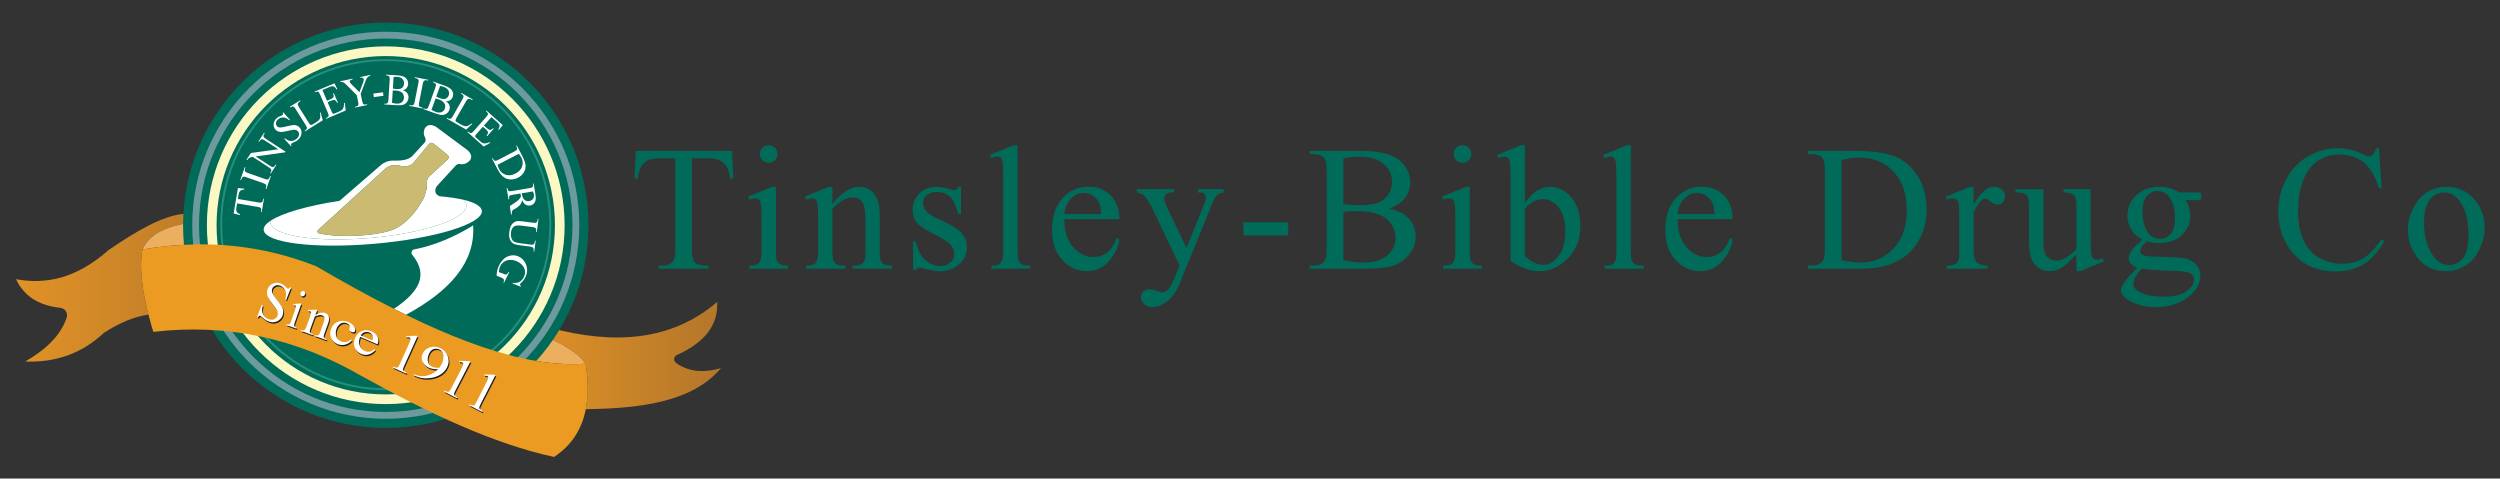 <?xml version="1.0" encoding="UTF-8"?>
<svg xmlns="http://www.w3.org/2000/svg" xmlns:xlink="http://www.w3.org/1999/xlink" viewBox="0 0 626.316 119.883">
  <rect x="0" y="0" width="626.316" height="119.883" fill="#333333" stroke="none"/>
  <defs>
    <linearGradient id="linear-gradient" x1="4.023" y1="72.094" x2="63.893" y2="72.094" gradientUnits="userSpaceOnUse">
      <stop offset="0" stop-color="#e19226"/>
      <stop offset="1" stop-color="#b3762a"/>
    </linearGradient>
    <linearGradient id="linear-gradient-2" x1="131.203" y1="89.072" x2="180.613" y2="89.072" xlink:href="#linear-gradient"/>
  </defs>
  <g id="Layer_12" data-name="Layer 12">
    <path d="M63.893,62.372c-4.72-.83-9.61-1.22-14.67-1.15l-1.34-5.44c-5.89.8-10.41,2.69-12.21,6.72-.84,4.57-.04,10.2,1.52,16.32-3.56.48-7.28,2.07-11.14,4.55-5.76,5.41-12.43,7.47-19.73,7.2,5.19-3,8.94-6.57,10.39-11.04.37-1.13-.42-2.28-1.6-2.41-5.72-.62-9.22-3.18-11.09-7.17,7.31,1.32,14.91-.02,23.15-7.28,7.03-4.85,13.57-8.57,18.69-9.08l16.57,3.13,1.46,5.65Z" style="fill: url(#linear-gradient); stroke-width: 0px;"/>
    <path d="M49.223,61.222c-4.38.07-8.89.48-13.55,1.28,1.8-4.03,6.32-5.92,12.21-6.72l1.34,5.44Z" style="fill: #ecaf5f; stroke-width: 0px;"/>
    <path d="M180.613,92.222c-7.01,8.38-19.78,10.1-33.86,10.29.66-3.31.65-7.11-.04-11.39-2.01-2.88-5.95-5.06-10.55-7l-3.27,6.05c-.56-.11-1.12-.23-1.69-.35l2.47-7.32,3.9-.44c16.37,4.43,30.76,3.32,42.1-6.43.28,5.53-2.78,10.04-10.08,13.29-.82.36-.94,1.48-.21,2,2.92,2.14,6.65,2.62,11.23,1.3Z" style="fill: url(#linear-gradient-2); stroke-width: 0px;"/>
    <path d="M146.713,91.122c-4.36.32-8.98-.04-13.82-.95l3.27-6.05c4.6,1.94,8.54,4.12,10.55,7Z" style="fill: #ecaf5f; stroke-width: 0px;"/>
  </g>
  <g id="Layer_10" data-name="Layer 10">
    <circle cx="96.642" cy="56.427" r="50.779" style="fill: #006b58; stroke-width: 0px;"/>
    <circle cx="96.642" cy="56.427" r="48.484" style="fill: #6d9a9e; stroke-width: 0px;"/>
    <circle cx="96.642" cy="56.427" r="46.778" style="fill: #006b58; stroke-width: 0px;"/>
    <circle cx="96.642" cy="56.427" r="44.811" style="fill: #fcf8c4; stroke-width: 0px;"/>
    <circle cx="96.642" cy="56.427" r="42.385" style="fill: #006b58; stroke-width: 0px;"/>
    <circle cx="96.642" cy="56.289" r="41.225" style="fill: none; stroke: #258f7b; stroke-miterlimit: 10; stroke-width: .5px;"/>
  </g>
  <g id="Layer_11" data-name="Layer 11">
    <path d="M120.723,52.822c.28,3.23-11.73,6.92-26.82,8.24-15.1,1.32-27.56-.22-27.84-3.44-.07-.75.53-1.53,1.67-2.29-.02.12-.02.25-.01.37.29,3.35,11.53,5.1,25.09,3.91,13.57-1.19,24.32-4.87,24.03-8.22-.04-.48-.31-.93-.79-1.36,2.86.67,4.56,1.62,4.67,2.79Z" style="fill: #fff; stroke-width: 0px;"/>
    <path d="M114.193,41.452c.25-.28.62-.42.98-.35.97.18,1.85-.13,2.62-1.01.47-.74.31-1.54-.6-2.42l-7.99-5.93c-1.27-.68-2.2-.54-2.79.44-.36.81-.32,1.56.07,2.25.23.43.21.95-.12,1.31l-3.16,3.45c-1.07.92-2.65,1.05-4.3,1.06-1.17-.1-2.3.19-3.37,1.01l-7.68,6.64-2.78,2.41c-8.04,1.22-14.44,3.09-17.34,5.02-.02.12-.02.25-.01.37.29,3.35,11.53,5.1,25.09,3.91,13.57-1.19,24.32-4.87,24.03-8.22-.04-.48-.31-.93-.79-1.36-1.61-.37-3.59-.66-5.85-.85-.84-.29-1.19-.86-1.15-1.48.01-.36.15-.73.4-1.08l4.74-5.17ZM107.803,43.942c-.66.49-.88,1.1-.86,1.77.05.56.01,1.14-.1,1.72-.1.5-.25,1.01-.43,1.53-.08.23-.17.47-.26.71l-1.48,2.42c-1.56,2.2-3.34,3.96-5.41,5.07-3.17,1.78-13.54,2.64-19.38,1.29-.38-.09-.49-.58-.2-.84l8.48-7.73,2.52-2.3,5.53-5.04c.84-.91,2.01-1.3,3.48-1.18,1.33.49,2.78.42,3.75-.41l4.04-4.89c.27-.33.76-.38,1.09-.12l3.54,2.85c.38.3.39.86.04,1.18l-4.35,3.97Z" style="fill: #fff; stroke-width: 0px;"/>
    <path d="M101.693,78.862c-1-.48-2-.98-3.01-1.49,6.43-4.29,8.7-8.52,4.6-13.53-.4-.49-.16-1.23.46-1.35,5.14-.99,10.35-3.25,14.79-6.02.61,9.17-5.77,16.43-16.84,22.39Z" style="fill: #fff; stroke-width: 0px;"/>
    <path d="M112.153,39.972l-4.35,3.97c-.66.49-.88,1.1-.86,1.77.05.56.01,1.14-.1,1.72-.1.5-.25,1.01-.43,1.53-.08.23-.17.47-.26.71l-1.48,2.42c-1.56,2.2-3.34,3.96-5.41,5.07-3.17,1.78-13.54,2.64-19.38,1.29-.38-.09-.49-.58-.2-.84l8.48-7.73,2.52-2.3,5.53-5.04c.84-.91,2.01-1.3,3.48-1.18,1.33.49,2.78.42,3.75-.41l4.04-4.89c.27-.33.76-.38,1.09-.12l3.54,2.85c.38.3.39.86.04,1.18Z" style="fill: #cbbb72; stroke-width: 0px;"/>
    <path d="M146.753,102.512c-1.01,5.17-3.67,9.16-7.95,11.96-15.02-3.22-31.44-10.96-48.39-20.36-16.04-9.28-33.33-13.16-52.01-10.97-.44-1.46-.84-2.91-1.21-4.32-1.56-6.12-2.36-11.75-1.52-16.32,4.66-.8,9.17-1.21,13.55-1.28,5.06-.07,9.95.32,14.67,1.15,5.32.92,10.44,2.4,15.37,4.36,6.59,3.84,13.08,7.44,19.42,10.64,1.01.51,2.01,1.01,3.01,1.49,10.39,5.08,20.33,8.99,29.51,10.96.57.12,1.13.24,1.69.35,4.84.91,9.46,1.27,13.82.95.69,4.28.7,8.08.04,11.39Z" style="fill: #eb9b22; stroke-width: 0px;"/>
    <g>
      <path d="M183.396,37.813l.326,6.92h-.827c-.16-1.219-.377-2.089-.653-2.611-.45-.841-1.048-1.461-1.795-1.86-.747-.398-1.73-.599-2.948-.599h-4.156v22.544c0,1.813.196,2.944.587,3.395.551.609,1.4.914,2.546.914h1.023v.805h-12.512v-.805h1.044c1.248,0,2.133-.378,2.655-1.132.319-.464.479-1.523.479-3.177v-22.544h-3.547c-1.378,0-2.358.103-2.938.305-.754.276-1.4.806-1.937,1.589s-.856,1.843-.958,3.177h-.827l.348-6.92h24.088Z" style="fill: #006b58; stroke-width: 0px;"/>
      <path d="M194.385,46.801v16.016c0,1.247.091,2.078.272,2.491.182.413.45.722.805.925s1.004.305,1.948.305v.783h-9.683v-.783c.972,0,1.625-.095,1.958-.283.333-.188.598-.5.794-.936s.294-1.27.294-2.502v-7.682c0-2.161-.065-3.562-.196-4.199-.102-.465-.261-.787-.479-.969-.217-.182-.515-.272-.892-.272-.406,0-.899.109-1.479.327l-.305-.783,6.006-2.438h.957ZM192.58,36.378c.609,0,1.127.214,1.556.642.428.428.642.946.642,1.556s-.214,1.132-.642,1.567c-.428.435-.947.652-1.556.652-.609,0-1.132-.218-1.567-.652-.435-.436-.653-.958-.653-1.567s.214-1.128.642-1.556c.428-.428.954-.642,1.578-.642Z" style="fill: #006b58; stroke-width: 0px;"/>
      <path d="M208.553,51.022c2.335-2.814,4.562-4.222,6.68-4.222,1.088,0,2.023.271,2.807.816.783.544,1.407,1.439,1.871,2.687.319.871.479,2.206.479,4.004v8.509c0,1.262.101,2.118.305,2.567.159.362.417.646.772.849.355.203,1.012.305,1.969.305v.783h-9.857v-.783h.414c.928,0,1.578-.142,1.947-.425.37-.282.627-.699.772-1.251.058-.218.087-.899.087-2.045v-8.16c0-1.813-.236-3.13-.708-3.949s-1.266-1.229-2.382-1.229c-1.727,0-3.446.942-5.157,2.828v10.511c0,1.349.08,2.183.239,2.502.203.421.482.729.838.925.355.196,1.077.294,2.165.294v.783h-9.857v-.783h.436c1.015,0,1.7-.258,2.056-.772.355-.515.533-1.498.533-2.948v-7.398c0-2.394-.055-3.852-.164-4.374-.108-.522-.275-.878-.5-1.066s-.526-.283-.903-.283c-.406,0-.892.109-1.458.327l-.326-.783,6.006-2.438h.936v4.222Z" style="fill: #006b58; stroke-width: 0px;"/>
      <path d="M240.759,46.801v6.789h-.718c-.552-2.133-1.259-3.583-2.122-4.352-.863-.77-1.962-1.153-3.297-1.153-1.016,0-1.835.269-2.459.805-.624.537-.936,1.132-.936,1.784,0,.812.232,1.509.696,2.089.45.596,1.363,1.227,2.742,1.894l3.177,1.545c2.944,1.436,4.417,3.329,4.417,5.679,0,1.814-.686,3.275-2.056,4.385-1.371,1.11-2.905,1.665-4.603,1.665-1.218,0-2.611-.218-4.178-.653-.479-.145-.87-.217-1.175-.217-.334,0-.595.188-.784.565h-.718v-7.115h.718c.406,2.031,1.182,3.562,2.329,4.591,1.146,1.03,2.43,1.545,3.852,1.545,1.001,0,1.817-.294,2.448-.881.631-.588.947-1.295.947-2.122,0-1.001-.352-1.842-1.056-2.523s-2.107-1.545-4.21-2.59c-2.104-1.045-3.481-1.987-4.134-2.829-.653-.826-.979-1.871-.979-3.133,0-1.64.562-3.011,1.687-4.113,1.124-1.102,2.579-1.653,4.363-1.653.784,0,1.733.167,2.851.5.74.218,1.233.327,1.48.327.231,0,.413-.051.544-.152.13-.102.283-.327.457-.675h.718Z" style="fill: #006b58; stroke-width: 0px;"/>
      <path d="M254.926,36.378v26.438c0,1.247.09,2.074.272,2.48.181.406.46.715.838.925.377.21,1.081.315,2.11.315v.783h-9.77v-.783c.914,0,1.538-.095,1.872-.283.333-.188.594-.5.783-.936.188-.436.283-1.27.283-2.502v-18.104c0-2.249-.051-3.63-.152-4.146-.102-.515-.265-.866-.489-1.056-.225-.188-.512-.282-.86-.282-.377,0-.856.116-1.436.348l-.37-.762,5.94-2.437h.979Z" style="fill: #006b58; stroke-width: 0px;"/>
      <path d="M266.657,54.895c-.015,2.959.704,5.28,2.154,6.963,1.45,1.684,3.155,2.524,5.113,2.524,1.306,0,2.441-.359,3.406-1.077.964-.718,1.773-1.947,2.426-3.688l.674.436c-.305,1.987-1.189,3.797-2.655,5.429s-3.3,2.448-5.505,2.448c-2.394,0-4.443-.932-6.147-2.796s-2.557-4.37-2.557-7.519c0-3.408.874-6.067,2.622-7.975,1.748-1.907,3.942-2.861,6.583-2.861,2.233,0,4.069.736,5.505,2.208,1.437,1.473,2.154,3.442,2.154,5.908h-13.774ZM266.657,53.634h9.226c-.073-1.276-.225-2.177-.457-2.698-.363-.812-.903-1.451-1.621-1.915-.718-.465-1.469-.696-2.252-.696-1.204,0-2.281.468-3.231,1.403s-1.505,2.237-1.665,3.906Z" style="fill: #006b58; stroke-width: 0px;"/>
      <path d="M284.806,47.389h9.292v.805h-.457c-.653,0-1.143.142-1.469.425-.326.282-.489.635-.489,1.055,0,.566.239,1.35.718,2.351l4.853,10.053,4.461-11.011c.246-.595.369-1.182.369-1.763,0-.261-.051-.457-.152-.587-.116-.16-.297-.286-.544-.381-.246-.095-.682-.142-1.306-.142v-.805h6.485v.805c-.537.059-.951.174-1.241.349-.29.174-.608.5-.957.979-.131.203-.377.762-.74,1.676l-8.116,19.889c-.783,1.929-1.81,3.387-3.079,4.374-1.27.986-2.491,1.479-3.666,1.479-.856,0-1.56-.247-2.111-.74-.551-.493-.826-1.059-.826-1.697,0-.609.199-1.099.598-1.469.399-.37.947-.555,1.644-.555.479,0,1.131.159,1.958.479.58.218.943.326,1.088.326.436,0,.91-.225,1.426-.674.515-.45,1.033-1.32,1.556-2.611l1.414-3.46-7.159-15.036c-.217-.449-.565-1.008-1.044-1.676-.363-.508-.66-.849-.893-1.022-.334-.232-.87-.436-1.61-.609v-.805Z" style="fill: #006b58; stroke-width: 0px;"/>
      <path d="M311.484,55.679h11.25v3.286h-11.25v-3.286Z" style="fill: #006b58; stroke-width: 0px;"/>
      <path d="M347.956,52.263c2.045.435,3.575,1.131,4.591,2.089,1.407,1.335,2.111,2.967,2.111,4.896,0,1.466-.465,2.869-1.393,4.211-.929,1.342-2.202,2.321-3.819,2.938-1.617.617-4.086.925-7.409.925h-13.926v-.805h1.109c1.232,0,2.118-.393,2.654-1.176.334-.507.501-1.588.501-3.242v-19.062c0-1.828-.211-2.981-.631-3.46-.566-.638-1.407-.957-2.524-.957h-1.109v-.806h12.751c2.379,0,4.287.175,5.722.522,2.176.522,3.837,1.447,4.983,2.774,1.146,1.327,1.719,2.854,1.719,4.581,0,1.479-.45,2.803-1.349,3.971-.9,1.168-2.228,2.034-3.982,2.601ZM336.554,51.088c.536.102,1.149.178,1.839.228.688.052,1.447.076,2.273.076,2.118,0,3.71-.228,4.776-.685,1.066-.457,1.882-1.157,2.448-2.101.565-.942.849-1.973.849-3.09,0-1.726-.704-3.198-2.11-4.417-1.407-1.219-3.459-1.828-6.158-1.828-1.451,0-2.757.16-3.917.479v11.337ZM336.554,65.187c1.683.392,3.344.588,4.983.588,2.625,0,4.626-.591,6.005-1.773,1.378-1.183,2.066-2.644,2.066-4.385,0-1.146-.312-2.248-.936-3.308-.624-1.059-1.64-1.893-3.046-2.502-1.407-.609-3.148-.914-5.222-.914-.899,0-1.668.015-2.307.044-.639.028-1.153.079-1.545.151v12.099Z" style="fill: #006b58; stroke-width: 0px;"/>
      <path d="M368.215,46.801v16.016c0,1.247.091,2.078.272,2.491.181.413.449.722.805.925s1.005.305,1.947.305v.783h-9.683v-.783c.972,0,1.624-.095,1.958-.283s.599-.5.795-.936c.195-.436.293-1.27.293-2.502v-7.682c0-2.161-.064-3.562-.195-4.199-.102-.465-.262-.787-.479-.969-.218-.182-.516-.272-.893-.272-.406,0-.899.109-1.479.327l-.305-.783,6.006-2.438h.957ZM366.41,36.378c.609,0,1.128.214,1.556.642s.642.946.642,1.556-.214,1.132-.642,1.567c-.428.435-.946.652-1.556.652s-1.132-.218-1.567-.652c-.435-.436-.652-.958-.652-1.567s.214-1.128.642-1.556.954-.642,1.578-.642Z" style="fill: #006b58; stroke-width: 0px;"/>
      <path d="M382.035,50.826c1.929-2.684,4.011-4.025,6.245-4.025,2.045,0,3.83.874,5.353,2.622,1.523,1.748,2.285,4.138,2.285,7.17,0,3.54-1.175,6.391-3.525,8.552-2.017,1.856-4.265,2.785-6.745,2.785-1.161,0-2.34-.211-3.536-.631-1.197-.421-2.419-1.052-3.667-1.894v-20.65c0-2.263-.054-3.655-.163-4.178-.108-.522-.279-.877-.511-1.066-.232-.188-.522-.282-.871-.282-.406,0-.914.116-1.522.348l-.305-.762,5.983-2.437h.979v14.448ZM382.035,52.219v11.925c.739.726,1.505,1.272,2.296,1.643.79.37,1.599.555,2.426.555,1.32,0,2.55-.725,3.688-2.176,1.139-1.45,1.708-3.562,1.708-6.332,0-2.553-.569-4.516-1.708-5.886-1.139-1.371-2.434-2.057-3.884-2.057-.77,0-1.538.196-2.307.588-.581.29-1.32.87-2.22,1.74Z" style="fill: #006b58; stroke-width: 0px;"/>
      <path d="M408.562,36.378v26.438c0,1.247.091,2.074.271,2.48.182.406.461.715.838.925s1.081.315,2.111.315v.783h-9.771v-.783c.914,0,1.537-.095,1.871-.283s.595-.5.783-.936.283-1.27.283-2.502v-18.104c0-2.249-.051-3.63-.152-4.146-.102-.515-.265-.866-.489-1.056-.226-.188-.512-.282-.859-.282-.378,0-.856.116-1.437.348l-.37-.762,5.94-2.437h.979Z" style="fill: #006b58; stroke-width: 0px;"/>
      <path d="M420.293,54.895c-.015,2.959.703,5.28,2.153,6.963,1.451,1.684,3.155,2.524,5.114,2.524,1.306,0,2.44-.359,3.405-1.077s1.773-1.947,2.426-3.688l.675.436c-.305,1.987-1.189,3.797-2.654,5.429-1.466,1.632-3.301,2.448-5.506,2.448-2.394,0-4.442-.932-6.146-2.796-1.705-1.864-2.558-4.37-2.558-7.519,0-3.408.874-6.067,2.622-7.975s3.942-2.861,6.583-2.861c2.233,0,4.069.736,5.505,2.208,1.437,1.473,2.154,3.442,2.154,5.908h-13.773ZM420.293,53.634h9.226c-.072-1.276-.225-2.177-.457-2.698-.362-.812-.903-1.451-1.621-1.915-.718-.465-1.469-.696-2.252-.696-1.204,0-2.281.468-3.231,1.403s-1.505,2.237-1.664,3.906Z" style="fill: #006b58; stroke-width: 0px;"/>
      <path d="M452.935,67.32v-.805h1.109c1.248,0,2.133-.399,2.655-1.197.318-.479.479-1.552.479-3.221v-19.062c0-1.842-.203-2.995-.609-3.46-.565-.638-1.407-.957-2.524-.957h-1.109v-.806h12.012c4.409,0,7.765.501,10.063,1.502s4.148,2.669,5.549,5.005c1.399,2.336,2.1,5.034,2.1,8.095,0,4.105-1.247,7.536-3.742,10.292-2.8,3.076-7.065,4.613-12.795,4.613h-13.187ZM461.356,65.187c1.842.406,3.387.609,4.635.609,3.365,0,6.158-1.182,8.378-3.547,2.22-2.364,3.329-5.57,3.329-9.617,0-4.077-1.109-7.29-3.329-9.64-2.22-2.351-5.07-3.525-8.552-3.525-1.306,0-2.793.21-4.461.631v25.089Z" style="fill: #006b58; stroke-width: 0px;"/>
      <path d="M494.433,46.801v4.482c1.668-2.988,3.38-4.482,5.135-4.482.798,0,1.458.243,1.98.729.522.486.783,1.049.783,1.687,0,.566-.188,1.045-.565,1.437-.378.392-.827.588-1.35.588-.508,0-1.077-.251-1.708-.751-.631-.501-1.099-.751-1.403-.751-.261,0-.544.146-.849.436-.653.595-1.327,1.574-2.023,2.938v9.553c0,1.103.138,1.937.413,2.502.188.392.522.718,1.001.979.479.261,1.168.392,2.067.392v.783h-10.206v-.783c1.016,0,1.771-.159,2.264-.479.362-.232.616-.603.762-1.11.072-.246.108-.95.108-2.11v-7.725c0-2.321-.047-3.703-.142-4.146s-.269-.765-.521-.969c-.255-.202-.57-.305-.947-.305-.449,0-.957.109-1.523.327l-.217-.783,6.027-2.438h.914Z" style="fill: #006b58; stroke-width: 0px;"/>
      <path d="M523.767,47.389v12.076c0,2.307.054,3.718.163,4.232.108.515.282.874.521,1.077.24.203.519.305.838.305.45,0,.958-.123,1.523-.37l.305.762-5.962,2.459h-.979v-4.222c-1.712,1.857-3.018,3.024-3.917,3.504-.899.479-1.85.718-2.851.718-1.117,0-2.085-.323-2.904-.969-.82-.645-1.39-1.476-1.708-2.491-.319-1.016-.479-2.451-.479-4.309v-8.899c0-.943-.102-1.596-.305-1.959-.203-.362-.504-.642-.902-.837-.399-.196-1.121-.287-2.165-.272v-.805h6.984v13.339c0,1.856.323,3.075.969,3.655.645.58,1.425.87,2.339.87.624,0,1.331-.195,2.122-.587.79-.392,1.729-1.139,2.817-2.241v-11.294c0-1.132-.207-1.896-.62-2.296-.413-.398-1.272-.612-2.578-.642v-.805h6.789Z" style="fill: #006b58; stroke-width: 0px;"/>
      <path d="M536.758,60.053c-1.219-.595-2.154-1.426-2.807-2.492-.653-1.065-.979-2.244-.979-3.535,0-1.973.743-3.67,2.23-5.092s3.391-2.133,5.712-2.133c1.9,0,3.547.465,4.939,1.393h4.222c.623,0,.986.019,1.088.055s.174.098.218.185c.087.131.13.363.13.696,0,.378-.036.639-.108.783-.044.073-.119.131-.229.175-.108.043-.476.064-1.099.064h-2.59c.812,1.045,1.219,2.38,1.219,4.004,0,1.857-.711,3.446-2.133,4.766-1.422,1.32-3.329,1.98-5.723,1.98-.986,0-1.994-.146-3.024-.436-.639.552-1.07,1.034-1.295,1.447s-.337.766-.337,1.056c0,.246.119.485.359.718.239.232.707.399,1.403.5.405.059,1.421.109,3.046.152,2.988.073,4.925.175,5.811.305,1.349.189,2.426.689,3.23,1.502.806.812,1.208,1.812,1.208,3.003,0,1.639-.769,3.177-2.307,4.613-2.263,2.117-5.215,3.177-8.856,3.177-2.8,0-5.164-.631-7.094-1.894-1.088-.726-1.632-1.479-1.632-2.263,0-.349.08-.696.239-1.045.247-.536.755-1.283,1.523-2.241.102-.13.841-.914,2.22-2.35-.755-.45-1.288-.853-1.6-1.208-.312-.355-.468-.758-.468-1.208,0-.507.207-1.102.62-1.784.413-.682,1.367-1.646,2.861-2.894ZM536.541,67.32c-.682.74-1.196,1.429-1.545,2.067-.348.638-.521,1.226-.521,1.763,0,.696.42,1.306,1.262,1.827,1.45.899,3.547,1.35,6.288,1.35,2.611,0,4.537-.461,5.777-1.382,1.24-.922,1.86-1.904,1.86-2.948,0-.755-.369-1.292-1.109-1.61-.754-.319-2.249-.508-4.482-.566-3.264-.087-5.773-.254-7.529-.5ZM540.545,47.845c-1.073,0-1.973.429-2.698,1.284-.726.856-1.088,2.169-1.088,3.938,0,2.292.493,4.069,1.479,5.331.755.958,1.712,1.437,2.873,1.437,1.102,0,2.009-.413,2.72-1.24s1.066-2.125,1.066-3.896c0-2.307-.501-4.112-1.502-5.418-.739-.957-1.689-1.437-2.851-1.437Z" style="fill: #006b58; stroke-width: 0px;"/>
      <path d="M595.993,37.139l.675,10.031h-.675c-.899-3.003-2.184-5.164-3.852-6.484s-3.67-1.98-6.006-1.98c-1.958,0-3.729.497-5.31,1.49-1.581.994-2.825,2.579-3.731,4.755-.907,2.176-1.36,4.882-1.36,8.116,0,2.67.428,4.983,1.284,6.941.855,1.959,2.144,3.46,3.862,4.505,1.719,1.044,3.681,1.566,5.886,1.566,1.915,0,3.604-.41,5.07-1.229,1.465-.819,3.075-2.448,4.831-4.885l.674.435c-1.479,2.626-3.206,4.548-5.179,5.767s-4.315,1.828-7.028,1.828c-4.889,0-8.675-1.813-11.358-5.44-2.002-2.698-3.003-5.875-3.003-9.53,0-2.945.66-5.65,1.98-8.117,1.319-2.466,3.137-4.377,5.45-5.733s4.842-2.034,7.584-2.034c2.132,0,4.235.521,6.31,1.566.609.319,1.045.479,1.306.479.392,0,.732-.138,1.023-.413.377-.392.645-.936.805-1.632h.762Z" style="fill: #006b58; stroke-width: 0px;"/>
      <path d="M612.879,46.801c3.018,0,5.44,1.146,7.269,3.438,1.552,1.958,2.328,4.207,2.328,6.745,0,1.784-.428,3.591-1.284,5.418-.855,1.828-2.034,3.206-3.536,4.135-1.501.928-3.173,1.393-5.016,1.393-3.003,0-5.389-1.197-7.158-3.591-1.495-2.016-2.242-4.279-2.242-6.789,0-1.827.454-3.645,1.36-5.45.906-1.807,2.1-3.141,3.58-4.004,1.479-.863,3.046-1.295,4.699-1.295ZM612.206,48.215c-.77,0-1.542.229-2.317.686-.776.457-1.404,1.259-1.883,2.404-.479,1.146-.718,2.619-.718,4.418,0,2.901.576,5.403,1.729,7.507s2.673,3.155,4.559,3.155c1.407,0,2.568-.58,3.482-1.741.913-1.16,1.37-3.155,1.37-5.983,0-3.54-.761-6.325-2.284-8.356-1.03-1.393-2.343-2.089-3.938-2.089Z" style="fill: #006b58; stroke-width: 0px;"/>
    </g>
  </g>
  <g id="Layer_13" data-name="Layer 13">
    <g>
      <path d="M73.138,72.38l-1.208,3.072-.226-.089c.159-.618.212-1.139.16-1.563s-.213-.807-.483-1.15-.592-.588-.967-.736c-.424-.167-.829-.166-1.215.002s-.649.429-.788.783c-.106.271-.116.552-.028.843.124.427.553,1.1,1.288,2.019.599.75.993,1.299,1.183,1.649s.297.716.323,1.099-.031.752-.17,1.105c-.264.672-.736,1.156-1.414,1.452s-1.401.292-2.166-.009c-.24-.095-.459-.203-.655-.326-.118-.072-.348-.254-.691-.548s-.568-.462-.674-.503c-.102-.04-.195-.039-.28.003s-.182.16-.291.354l-.226-.089,1.198-3.045.226.089c-.145.679-.19,1.212-.135,1.599s.225.758.512,1.113.649.618,1.089.792c.509.2.968.215,1.377.043s.69-.454.845-.847c.086-.218.117-.461.092-.728s-.117-.543-.278-.828c-.107-.193-.432-.643-.973-1.347s-.912-1.242-1.112-1.613-.317-.74-.352-1.106.02-.733.165-1.1c.251-.637.695-1.097,1.332-1.378s1.309-.283,2.013-.006c.44.173.861.472,1.263.898.185.199.325.317.418.354.106.042.206.042.3.001s.201-.156.323-.346l.226.089Z" style="fill: #231f20; stroke-width: 0px;"/>
      <path d="M75.719,76.448l-1.626,4.623c-.127.36-.188.608-.184.743s.041.248.111.339.224.178.464.262l-.08.226-2.46-.865.08-.226c.247.087.422.118.526.093s.203-.091.297-.199.204-.34.329-.696l.78-2.217c.219-.624.345-1.034.377-1.23.021-.143.014-.25-.023-.322s-.103-.125-.199-.158c-.103-.036-.24-.049-.409-.038l.002-.253,1.773-.167.243.086ZM76.319,73.278c.155.054.265.163.33.324s.067.331.005.506-.169.307-.322.395-.307.104-.461.049-.265-.164-.332-.328-.069-.335-.007-.511.169-.306.321-.392.307-.1.466-.044Z" style="fill: #231f20; stroke-width: 0px;"/>
      <path d="M79.247,79.247c.983-.559,1.786-.724,2.41-.497.32.117.567.295.741.536s.263.565.269.974c.003.285-.09.686-.279,1.203l-.892,2.447c-.132.363-.192.62-.18.771.009.121.055.23.138.327s.266.196.548.299l-.082.225-2.902-1.058.082-.225.122.044c.273.1.479.129.618.087s.258-.134.359-.277c.04-.056.12-.249.24-.579l.856-2.347c.19-.522.259-.926.206-1.212s-.244-.489-.573-.609c-.508-.185-1.113-.099-1.815.26l-1.102,3.023c-.141.388-.205.637-.192.745.016.143.066.261.15.356s.286.2.607.317l-.082.225-2.902-1.058.082-.225.128.047c.299.109.528.109.686-.001s.314-.374.466-.791l.776-2.128c.251-.688.388-1.114.411-1.276s.011-.282-.036-.36-.125-.138-.236-.178c-.12-.044-.274-.064-.463-.063l-.014-.26,2.024-.056.275.1-.443,1.214Z" style="fill: #231f20; stroke-width: 0px;"/>
      <path d="M88.363,85.558c-.486.62-1.065,1.005-1.736,1.154s-1.311.087-1.92-.187c-.725-.327-1.244-.864-1.555-1.611s-.274-1.551.113-2.41c.375-.832.978-1.374,1.809-1.625s1.666-.188,2.502.189c.627.283,1.081.653,1.362,1.11s.354.835.22,1.131c-.066.146-.176.239-.331.278s-.334.013-.539-.079c-.274-.124-.448-.29-.522-.499-.043-.116-.025-.294.051-.533s.061-.455-.048-.647c-.111-.189-.31-.348-.598-.478-.465-.209-.903-.235-1.315-.078-.547.208-.959.622-1.239,1.242-.285.632-.349,1.274-.192,1.926s.553,1.121,1.19,1.408c.455.205.923.26,1.401.165.335-.062.729-.272,1.181-.629l.166.172Z" style="fill: #231f20; stroke-width: 0px;"/>
      <path d="M90.456,84.737c-.349.795-.393,1.519-.132,2.17s.7,1.11,1.317,1.376c.411.178.811.235,1.198.173s.785-.283,1.194-.664l.162.209c-.327.494-.817.861-1.468,1.102s-1.324.21-2.019-.09c-.754-.326-1.291-.856-1.61-1.59s-.296-1.526.07-2.374c.397-.919.982-1.516,1.755-1.792s1.575-.234,2.406.125c.704.304,1.196.752,1.477,1.344s.278,1.221-.01,1.885l-4.338-1.875ZM90.603,84.397l2.906,1.256c.126-.354.183-.617.17-.789-.02-.268-.115-.514-.288-.737s-.382-.388-.628-.494c-.379-.164-.773-.184-1.181-.062s-.735.398-.979.826Z" style="fill: #231f20; stroke-width: 0px;"/>
      <path d="M102.009,84.529l2.605-.066.214.096-3.301,7.329c-.219.486-.335.799-.348.937s.031.268.132.391.348.278.742.465l-.107.237-3.308-1.49.107-.237c.419.178.703.264.852.257s.271-.053.365-.136.259-.385.494-.906l2.11-4.686c.284-.632.445-1.047.483-1.245.031-.15.021-.275-.03-.375s-.133-.175-.245-.226c-.16-.072-.413-.106-.758-.102l-.008-.242Z" style="fill: #231f20; stroke-width: 0px;"/>
      <path d="M115.255,90.741l2.605.075.209.108-3.695,7.139c-.245.474-.378.779-.398.916s.017.27.111.397.333.296.716.505l-.119.231-3.222-1.668.119-.231c.409.201.688.302.837.303s.273-.038.372-.116.28-.37.542-.877l2.362-4.564c.318-.615.502-1.021.55-1.217.039-.148.036-.274-.009-.376s-.123-.182-.233-.239c-.156-.081-.406-.129-.751-.144l.005-.242Z" style="fill: #231f20; stroke-width: 0px;"/>
      <path d="M121.522,94.156l2.605.06.209.107-3.653,7.161c-.242.475-.373.782-.393.919s.018.269.113.397.334.294.719.501l-.118.231-3.232-1.649.118-.231c.41.199.689.298.838.298s.273-.039.372-.118.278-.372.537-.881l2.335-4.578c.315-.617.496-1.024.543-1.221.038-.149.035-.274-.012-.376s-.124-.182-.234-.238c-.156-.08-.407-.126-.752-.139l.004-.242Z" style="fill: #231f20; stroke-width: 0px;"/>
      <path d="M103.793,94.297l.101-.212c.643.298,1.294.467,1.952.506s1.378-.097,2.159-.41,1.432-.756,1.954-1.329c-.957.017-1.748-.123-2.373-.422-.704-.336-1.205-.836-1.505-1.498s-.283-1.344.052-2.044c.325-.681.866-1.167,1.622-1.459.914-.357,1.858-.303,2.833.162.822.393,1.399.993,1.733,1.801.406.997.379,1.976-.079,2.937-.413.865-1.071,1.54-1.975,2.027s-1.96.744-3.17.772c-.986.027-1.946-.183-2.881-.63l-.421-.201ZM110.28,92.483c.326-.455.561-.832.703-1.13.177-.371.288-.811.331-1.319s-.029-.948-.217-1.32-.471-.648-.85-.829c-.438-.209-.895-.24-1.371-.091s-.858.525-1.147,1.13c-.386.807-.468,1.543-.248,2.208.163.482.478.834.945,1.058.226.108.515.194.865.258s.68.076.989.036Z" style="fill: #231f20; stroke-width: 0px;"/>
    </g>
    <path d="M59.61,47.104l1.604.182-.037.22c-.287-.005-.497.019-.629.072-.213.087-.383.222-.508.404s-.215.436-.27.76l-.186,1.104,5.179.875c.417.07.685.062.806-.024.165-.123.273-.336.324-.641l.046-.272.185.031-.561,3.322-.185-.031.047-.277c.056-.331.009-.581-.141-.749-.092-.103-.328-.186-.708-.25l-5.179-.875-.159.942c-.062.366-.082.63-.062.792.029.211.122.403.278.576s.385.299.687.377l-.037.22-1.574-.361,1.08-6.396Z" style="fill: #fff; stroke-width: 0px;"/>
    <path d="M67.67,44.09l.178.062-1.127,3.212-.178-.062.093-.265c.109-.31.109-.562.001-.757-.072-.124-.303-.255-.694-.393l-4.211-1.478c-.33-.116-.556-.168-.679-.158-.093.009-.188.06-.286.154-.134.135-.232.291-.294.468l-.093.265-.178-.062,1.127-3.212.178.062-.095.271c-.107.306-.107.556.001.752.07.128.301.261.692.398l4.211,1.478c.33.116.556.168.679.158.093-.009.189-.062.288-.16.133-.131.23-.286.292-.463l.095-.271Z" style="fill: #fff; stroke-width: 0px;"/>
    <path d="M61.753,40.024l1.1-1.688,6.861-.947-3.37-2.196c-.359-.234-.611-.337-.756-.31-.194.035-.371.174-.531.419l-.141.216-.159-.104,1.411-2.165.159.104-.143.22c-.171.263-.218.498-.141.706.048.127.236.297.563.511l4.926,3.21-.108.165-7.378,1.035,3.598,2.345c.359.234.61.339.753.314.196-.038.373-.177.531-.419l.143-.22.159.104-1.411,2.165-.159-.104.141-.216c.173-.266.221-.503.144-.71-.048-.127-.236-.297-.563-.511l-4.064-2.648c-.316.051-.536.103-.66.155s-.272.151-.444.295c-.084.072-.184.198-.302.378l-.159-.104Z" style="fill: #fff; stroke-width: 0px;"/>
    <path d="M70.937,28.136l1.693,1.856-.146.134c-.372-.313-.716-.519-1.031-.618s-.643-.107-.983-.024-.631.235-.874.457c-.274.25-.425.541-.451.872s.058.604.253.817c.149.164.342.261.578.292.344.049.974-.043,1.889-.274.747-.188,1.277-.294,1.592-.318s.61.017.887.122.513.264.708.478c.371.406.533.9.486,1.482s-.318,1.099-.814,1.551c-.156.142-.313.264-.472.365-.094.061-.307.168-.64.32s-.534.259-.602.321c-.066.06-.1.128-.102.202s.044.182.139.323l-.146.134-1.679-1.84.146-.134c.42.323.775.526,1.066.612s.613.082.967-.009.674-.267.959-.527c.33-.301.511-.626.543-.974s-.06-.642-.276-.879c-.12-.132-.278-.232-.473-.3s-.422-.091-.681-.067c-.175.015-.61.103-1.303.265s-1.207.254-1.541.278-.635-.011-.903-.104-.504-.251-.706-.472c-.351-.385-.506-.852-.465-1.4s.291-1.03.747-1.446c.285-.26.651-.466,1.098-.617.208-.069.342-.131.403-.186.069-.063.106-.134.112-.215s-.034-.195-.121-.343l.146-.134Z" style="fill: #fff; stroke-width: 0px;"/>
    <path d="M80.155,28.204l.16-.056.555,1.973-4.443,2.791-.105-.167.216-.136c.243-.152.363-.346.361-.58-.001-.134-.112-.376-.332-.725l-2.486-3.959c-.241-.383-.431-.598-.57-.645-.193-.064-.399-.027-.616.109l-.216.136-.105-.167,2.598-1.632.105.167c-.307.188-.501.353-.584.493s-.117.273-.101.398.138.37.367.735l2.421,3.855c.157.25.288.408.392.473.074.042.155.056.245.042s.319-.137.689-.369l.419-.263c.44-.276.727-.505.861-.686s.219-.406.255-.674.008-.639-.084-1.111Z" style="fill: #fff; stroke-width: 0px;"/>
    <path d="M80.767,22.551l1.152,2.695.97-.424c.36-.154.576-.315.647-.484.096-.223.07-.533-.078-.93l.172-.074,1.014,2.374-.172.074c-.185-.313-.32-.508-.403-.583-.106-.093-.237-.147-.393-.159s-.366.037-.63.15l-.97.424.96,2.248c.129.302.22.48.273.535s.118.088.197.1.205-.019.379-.093l1.071-.458c.357-.153.605-.29.744-.413s.249-.295.33-.516c.104-.29.167-.688.19-1.193l.186-.08.186,1.943-4.868,2.08-.079-.186.224-.096c.149-.064.274-.163.374-.297.076-.096.11-.205.099-.328s-.086-.35-.228-.682l-1.893-4.43c-.185-.432-.339-.682-.463-.748-.169-.086-.384-.074-.645.038l-.224.096-.079-.186,4.995-2.08.708,1.464-.182.078c-.218-.331-.396-.546-.532-.647s-.297-.152-.483-.156c-.146.003-.503.071-.817.205l-1.733.74Z" style="fill: #fff; stroke-width: 0px;"/>
    <path d="M90.277,19.298l2.47-.519.04.193-.136.029c-.091.019-.214.087-.372.203s-.292.264-.403.443-.236.459-.374.84l-1.145,3.04.372,1.77c.091.434.197.694.317.782.163.118.387.147.673.087l.23-.048.04.193-3.008.632-.04-.193.251-.053c.299-.063.493-.198.58-.405.053-.127.038-.389-.045-.784l-.351-1.672-2.564-2.55c-.303-.299-.504-.483-.604-.553s-.292-.138-.575-.205c-.077-.02-.182-.016-.314.012l-.04-.193,3.029-.636.04.193-.157.033c-.164.034-.306.104-.428.209s-.166.234-.134.387c.026.125.18.328.461.61l1.956,1.965.932-2.468c.14-.37.194-.635.16-.795-.02-.097-.064-.179-.13-.244s-.151-.11-.254-.134-.249-.016-.437.024l-.04-.193Z" style="fill: #fff; stroke-width: 0px;"/>
    <path d="M93.534,23.438l2.416-.317.115.877-2.416.317-.115-.877Z" style="fill: #fff; stroke-width: 0px;"/>
    <path d="M100.95,22.632c.45.138.78.336.992.592.293.357.425.78.394,1.269-.023.371-.149.72-.377,1.047s-.528.557-.898.691-.927.178-1.668.132l-3.108-.192.013-.204.248.015c.275.017.479-.07.611-.261.082-.124.137-.395.163-.814l.299-4.825c.029-.463-0-.758-.087-.885-.116-.169-.299-.262-.548-.277l-.248-.015.013-.204,2.846.176c.531.033.954.103,1.269.211.477.162.834.419,1.069.771s.339.746.312,1.183c-.023.375-.144.703-.363.987s-.529.484-.929.603ZM98.424,22.177c.118.033.254.061.407.083s.322.039.506.051c.473.029.832-.007,1.077-.107s.438-.267.579-.498.22-.488.238-.77c.027-.437-.107-.819-.402-1.147s-.743-.511-1.346-.548c-.324-.02-.618.002-.882.067l-.178,2.87ZM98.203,25.747c.369.122.737.195,1.103.218.586.036,1.042-.086,1.368-.366s.503-.641.53-1.081c.018-.29-.034-.574-.157-.85s-.336-.502-.641-.676-.688-.275-1.151-.304c-.201-.012-.373-.019-.515-.021s-.259.004-.347.017l-.19,3.063Z" style="fill: #fff; stroke-width: 0px;"/>
    <path d="M105.916,26.973l-.038.196-3.341-.653.038-.196.276.054c.322.063.573.022.752-.122.114-.095.213-.358.297-.789l.906-4.639c.071-.364.093-.609.066-.735-.021-.096-.085-.187-.191-.274-.152-.118-.32-.195-.504-.23l-.276-.054.038-.196,3.341.653-.038.196-.282-.055c-.318-.062-.567-.021-.747.124-.118.094-.219.357-.303.787l-.906,4.639c-.071.364-.093.609-.066.735.021.096.087.187.197.275.148.117.314.193.498.229l.282.055Z" style="fill: #fff; stroke-width: 0px;"/>
    <path d="M111.693,25.376c.413.263.69.546.833.85.197.423.214.86.052,1.311-.123.343-.343.634-.659.875s-.678.369-1.085.386-.975-.106-1.704-.368l-3.057-1.097.068-.188.244.087c.271.097.498.075.681-.066.116-.092.243-.332.382-.719l1.6-4.458c.153-.427.204-.714.152-.859-.071-.194-.229-.335-.474-.423l-.244-.087.068-.188,2.799,1.005c.522.187.926.379,1.213.573.434.294.721.641.861,1.042s.138.803-.007,1.207c-.124.346-.334.62-.63.822s-.66.3-1.092.294ZM109.288,24.203c.109.066.237.132.384.198s.311.132.493.197c.465.167.834.239,1.106.216s.51-.122.714-.298.352-.395.446-.656c.145-.404.114-.803-.093-1.199s-.606-.7-1.198-.913c-.318-.114-.618-.18-.9-.197l-.952,2.651ZM108.104,27.5c.337.224.685.401,1.045.53.576.207,1.066.226,1.467.059s.676-.455.822-.862c.096-.268.12-.55.072-.847s-.201-.572-.459-.825-.614-.462-1.07-.625c-.197-.071-.367-.128-.51-.172s-.26-.072-.352-.086l-1.016,2.829Z" style="fill: #fff; stroke-width: 0px;"/>
    <path d="M118.18,30.922l.134.121-1.534,1.43-4.876-2.791.1-.175.237.136c.266.152.507.173.723.062.123-.064.289-.278.498-.643l2.366-4.133c.229-.4.329-.675.3-.826-.041-.208-.181-.38-.42-.516l-.237-.136.1-.175,2.851,1.632-.1.175c-.333-.195-.585-.297-.758-.308s-.312.02-.42.092-.27.299-.488.68l-2.304,4.025c-.15.261-.228.455-.234.581-.001.087.029.169.088.245s.292.23.697.462l.46.263c.483.276.843.434,1.079.473s.488.013.754-.079.594-.29.982-.595Z" style="fill: #fff; stroke-width: 0px;"/>
    <path d="M123.114,29.345l-1.885,2.122.809.679c.303.269.546.402.73.4.244-.001.509-.148.797-.44l.145.129-1.66,1.869-.145-.129c.196-.294.308-.494.337-.6.035-.134.023-.275-.037-.423s-.201-.32-.423-.517l-.809-.679-1.572,1.77c-.211.238-.329.391-.354.461s-.025.143.001.22.111.18.257.31l.9.8c.3.267.537.439.71.517s.378.111.613.098c.307-.02.692-.12,1.155-.299l.157.139-1.654.94-4.09-3.633.13-.147.188.167c.125.111.271.186.437.225.121.032.234.019.339-.039s.274-.217.506-.479l3.099-3.489c.303-.341.455-.581.458-.72-0-.189-.11-.381-.329-.576l-.188-.167.13-.147,4.09,3.633-.986,1.228-.153-.136c.196-.331.308-.579.335-.744s0-.333-.081-.504c-.069-.132-.236-.316-.499-.55l-1.456-1.293Z" style="fill: #fff; stroke-width: 0px;"/>
    <path d="M123.251,39.693l.17-.088.126.242c.141.271.325.42.553.446.137.017.382-.066.734-.249l4.026-2.092c.389-.202.61-.373.662-.512.071-.193.043-.411-.083-.654l-.126-.242.17-.088,1.359,2.614c.499.96.772,1.745.821,2.355s-.095,1.196-.43,1.757-.826,1.01-1.472,1.346c-.867.451-1.733.556-2.597.315-.966-.272-1.773-1.031-2.421-2.278l-1.491-2.87ZM124.654,41.292c.123.446.254.804.396,1.076.381.732.946,1.21,1.697,1.434s1.553.113,2.408-.331c.861-.447,1.414-1.042,1.659-1.783s.171-1.49-.223-2.248c-.148-.284-.36-.585-.638-.901l-5.299,2.754Z" style="fill: #fff; stroke-width: 0px;"/>
    <path d="M128.028,53.76l-.298-2.139c1.407-.92,2.468-1.499,2.787-2.447-.035-.167-.061-.303-.078-.409-.007-.043-.014-.089-.021-.139s-.013-.101-.018-.154l-1.967.328c-.426.071-.683.161-.771.271-.126.15-.167.35-.126.6l.044.262-.185.031-.479-2.871.185-.031.042.252c.047.283.174.47.381.561.115.052.365.046.751-.019l4.374-.729c.426-.071.683-.161.771-.271.125-.153.166-.356.124-.61l-.042-.252.185-.031.407,2.441c.119.712.154,1.245.105,1.6s-.194.674-.436.957-.558.456-.947.521c-.416.069-.8-.005-1.151-.222s-.637-.597-.857-1.14c-.1.64-.384,1.217-1.015,1.674-.393.391-1.341.746-1.449.998s-.152.564-.131.936l-.185.031ZM130.715,48.42c.01.063.019.117.025.164s.012.084.016.114c.107.639.327,1.098.661,1.376s.717.381,1.15.309c.423-.071.745-.259.966-.565s.295-.675.223-1.107c-.032-.191-.107-.444-.224-.76l-2.816.47Z" style="fill: #fff; stroke-width: 0px;"/>
    <path d="M134.02,60.291l.181.023-.353,2.719-.181-.023.037-.289c.039-.302-.04-.548-.237-.739-.091-.092-.32-.162-.688-.21l-2.685-.348c-.664-.086-1.169-.229-1.515-.43s-.621-.541-.825-1.023-.256-1.107-.156-1.878c.109-.838.317-1.458.623-1.86s.684-.666,1.13-.792c.305-.083.857-.073,1.654.03l2.587.336c.407.053.682.022.826-.092s.235-.316.272-.607l.037-.289.181.023-.43,3.319-.181-.023.038-.295c.041-.317-.016-.555-.171-.713-.105-.11-.343-.188-.714-.237l-2.885-.374c-.257-.033-.555-.044-.894-.032s-.611.077-.815.197-.384.306-.539.561-.259.578-.31.971c-.065.502-.029.964.108,1.385s.344.723.62.907.765.321,1.468.412l2.68.348c.413.054.679.034.797-.058.162-.129.262-.338.3-.629l.037-.289Z" style="fill: #fff; stroke-width: 0px;"/>
    <path d="M130.444,71.823l-2.036-.793.086-.173c.573.066,1.051.021,1.434-.134.553-.223.985-.649,1.296-1.276.424-.855.434-1.66.032-2.414-.341-.633-.874-1.13-1.6-1.49-.589-.292-1.188-.434-1.797-.428s-1.126.155-1.551.444-.742.645-.951,1.067c-.123.248-.212.501-.269.761s-.082.525-.076.795l1.045.379c.31.153.525.228.646.225s.233-.047.336-.129.222-.259.356-.53l.173.086-1.288,2.6-.173-.086.061-.124c.128-.258.136-.473.025-.647-.08-.122-.285-.265-.616-.429l-1.15-.431c-0-.473.047-.916.142-1.329s.255-.846.479-1.298c.643-1.297,1.514-2.093,2.613-2.388.824-.221,1.612-.145,2.362.226.544.269.995.669,1.352,1.2.426.63.652,1.318.68,2.064.021.623-.135,1.269-.467,1.939-.121.244-.249.457-.385.639s-.356.425-.662.73c-.155.153-.249.261-.28.324s-.031.13 0.0.2.122.15.272.236l-.091.183Z" style="fill: #fff; stroke-width: 0px;"/>
    <path d="M72.917,72.032l-1.208,3.072-.226-.089c.159-.618.212-1.139.16-1.563s-.213-.807-.483-1.15-.592-.588-.967-.736c-.424-.167-.829-.166-1.215.002s-.649.429-.788.783c-.106.271-.116.552-.028.843.124.427.553,1.1,1.288,2.019.599.75.993,1.299,1.183,1.649s.297.716.323,1.099-.031.752-.17,1.105c-.264.672-.736,1.156-1.414,1.452s-1.401.292-2.166-.009c-.24-.095-.459-.203-.655-.326-.118-.072-.348-.254-.691-.548s-.568-.462-.674-.503c-.102-.04-.195-.039-.28.003s-.182.16-.291.354l-.226-.089,1.198-3.045.226.089c-.145.679-.19,1.212-.135,1.599s.225.758.512,1.113.649.618,1.089.792c.509.2.968.215,1.377.043s.69-.454.845-.847c.086-.218.117-.461.092-.728s-.117-.543-.278-.828c-.107-.193-.432-.643-.973-1.347s-.912-1.242-1.112-1.613-.317-.74-.352-1.106.02-.733.165-1.1c.251-.637.695-1.097,1.332-1.378s1.309-.283,2.013-.006c.44.173.861.472,1.263.898.185.199.325.317.418.354.106.042.206.042.3.001s.201-.156.323-.346l.226.089Z" style="fill: #fff; stroke-width: 0px;"/>
    <path d="M75.498,76.1l-1.626,4.623c-.127.36-.188.608-.184.743s.041.248.111.339.224.178.464.262l-.08.226-2.46-.865.08-.226c.247.087.422.118.526.093s.203-.091.297-.199.204-.34.329-.696l.78-2.217c.219-.624.345-1.034.377-1.23.021-.143.014-.25-.023-.322s-.103-.125-.199-.158c-.103-.036-.24-.049-.409-.038l.002-.253,1.773-.167.243.086ZM76.098,72.93c.155.054.265.163.33.324s.067.331.005.506-.169.307-.322.395-.307.104-.461.049-.265-.164-.332-.328-.069-.335-.007-.511.169-.306.321-.392.307-.1.466-.044Z" style="fill: #fff; stroke-width: 0px;"/>
    <path d="M79.026,78.899c.983-.559,1.786-.724,2.41-.497.32.117.567.295.741.536s.263.565.269.974c.003.285-.09.686-.279,1.203l-.892,2.447c-.132.363-.192.62-.18.771.009.121.055.23.138.327s.266.196.548.299l-.082.225-2.902-1.058.082-.225.122.044c.273.1.479.129.618.087s.258-.134.359-.277c.04-.056.12-.249.24-.579l.856-2.347c.19-.522.259-.926.206-1.212s-.244-.489-.573-.609c-.508-.185-1.113-.099-1.815.26l-1.102,3.023c-.141.388-.205.637-.192.745.016.143.066.261.15.356s.286.2.607.317l-.082.225-2.902-1.058.082-.225.128.047c.299.109.528.109.686-.001s.314-.374.466-.791l.776-2.128c.251-.688.388-1.114.411-1.276s.011-.282-.036-.36-.125-.138-.236-.178c-.12-.044-.274-.064-.463-.063l-.014-.26,2.024-.056.275.1-.443,1.214Z" style="fill: #fff; stroke-width: 0px;"/>
    <path d="M88.142,85.21c-.486.62-1.065,1.005-1.736,1.154s-1.311.087-1.92-.187c-.725-.327-1.244-.864-1.555-1.611s-.274-1.551.113-2.41c.375-.832.978-1.374,1.809-1.625s1.666-.188,2.502.189c.627.283,1.081.653,1.362,1.11s.354.835.22,1.131c-.066.146-.176.239-.331.278s-.334.013-.539-.079c-.274-.124-.448-.29-.522-.499-.043-.116-.025-.294.051-.533s.061-.455-.048-.647c-.111-.189-.31-.348-.598-.478-.465-.209-.903-.235-1.315-.078-.547.208-.959.622-1.239,1.242-.285.632-.349,1.274-.192,1.926s.553,1.121,1.19,1.408c.455.205.923.26,1.401.165.335-.062.729-.272,1.181-.629l.166.172Z" style="fill: #fff; stroke-width: 0px;"/>
    <path d="M90.234,84.389c-.349.795-.393,1.519-.132,2.17s.7,1.11,1.317,1.376c.411.178.811.235,1.198.173s.785-.283,1.194-.664l.162.209c-.327.494-.817.861-1.468,1.102s-1.324.21-2.019-.09c-.754-.326-1.291-.856-1.61-1.59s-.296-1.526.07-2.374c.397-.919.982-1.516,1.755-1.792s1.575-.234,2.406.125c.704.304,1.196.752,1.477,1.344s.278,1.221-.01,1.885l-4.338-1.875ZM90.381,84.049l2.906,1.256c.126-.354.183-.617.17-.789-.02-.268-.115-.514-.288-.737s-.382-.388-.628-.494c-.379-.164-.773-.184-1.181-.062s-.735.398-.979.826Z" style="fill: #fff; stroke-width: 0px;"/>
    <path d="M101.788,84.181l2.605-.066.214.096-3.301,7.329c-.219.486-.335.799-.348.937s.031.268.132.391.348.278.742.465l-.107.237-3.308-1.49.107-.237c.419.178.703.264.852.257s.271-.053.365-.136.259-.385.494-.906l2.11-4.686c.284-.632.445-1.047.483-1.245.031-.15.021-.275-.03-.375s-.133-.175-.245-.226c-.16-.072-.413-.106-.758-.102l-.008-.242Z" style="fill: #fff; stroke-width: 0px;"/>
    <path d="M115.033,90.393l2.605.075.209.108-3.695,7.139c-.245.474-.378.779-.398.916s.017.27.111.397.333.296.716.505l-.119.231-3.222-1.668.119-.231c.409.201.688.302.837.303s.273-.038.372-.116.28-.37.542-.877l2.362-4.564c.318-.615.502-1.021.55-1.217.039-.148.036-.274-.009-.376s-.123-.182-.233-.239c-.156-.081-.406-.129-.751-.144l.005-.242Z" style="fill: #fff; stroke-width: 0px;"/>
    <path d="M121.301,93.809l2.605.06.209.107-3.653,7.161c-.242.475-.373.782-.393.919s.018.269.113.397.334.294.719.501l-.118.231-3.232-1.649.118-.231c.41.199.689.298.838.298s.273-.039.372-.118.278-.372.537-.881l2.335-4.578c.315-.617.496-1.024.543-1.221.038-.149.035-.274-.012-.376s-.124-.182-.234-.238c-.156-.08-.407-.126-.752-.139l.004-.242Z" style="fill: #fff; stroke-width: 0px;"/>
    <path d="M103.572,93.949l.101-.212c.643.298,1.294.467,1.952.506s1.378-.097,2.159-.41,1.432-.756,1.954-1.329c-.957.017-1.748-.123-2.373-.422-.704-.336-1.205-.836-1.505-1.498s-.283-1.344.052-2.044c.325-.681.866-1.167,1.622-1.459.914-.357,1.858-.303,2.833.162.822.393,1.399.993,1.733,1.801.406.997.379,1.976-.079,2.937-.413.865-1.071,1.54-1.975,2.027s-1.96.744-3.17.772c-.986.027-1.946-.183-2.881-.63l-.421-.201ZM110.059,92.136c.326-.455.561-.832.703-1.13.177-.371.288-.811.331-1.319s-.029-.948-.217-1.32-.471-.648-.85-.829c-.438-.209-.895-.24-1.371-.091s-.858.525-1.147,1.13c-.386.807-.468,1.543-.248,2.208.163.482.478.834.945,1.058.226.108.515.194.865.258s.68.076.989.036Z" style="fill: #fff; stroke-width: 0px;"/>
  </g>
</svg>